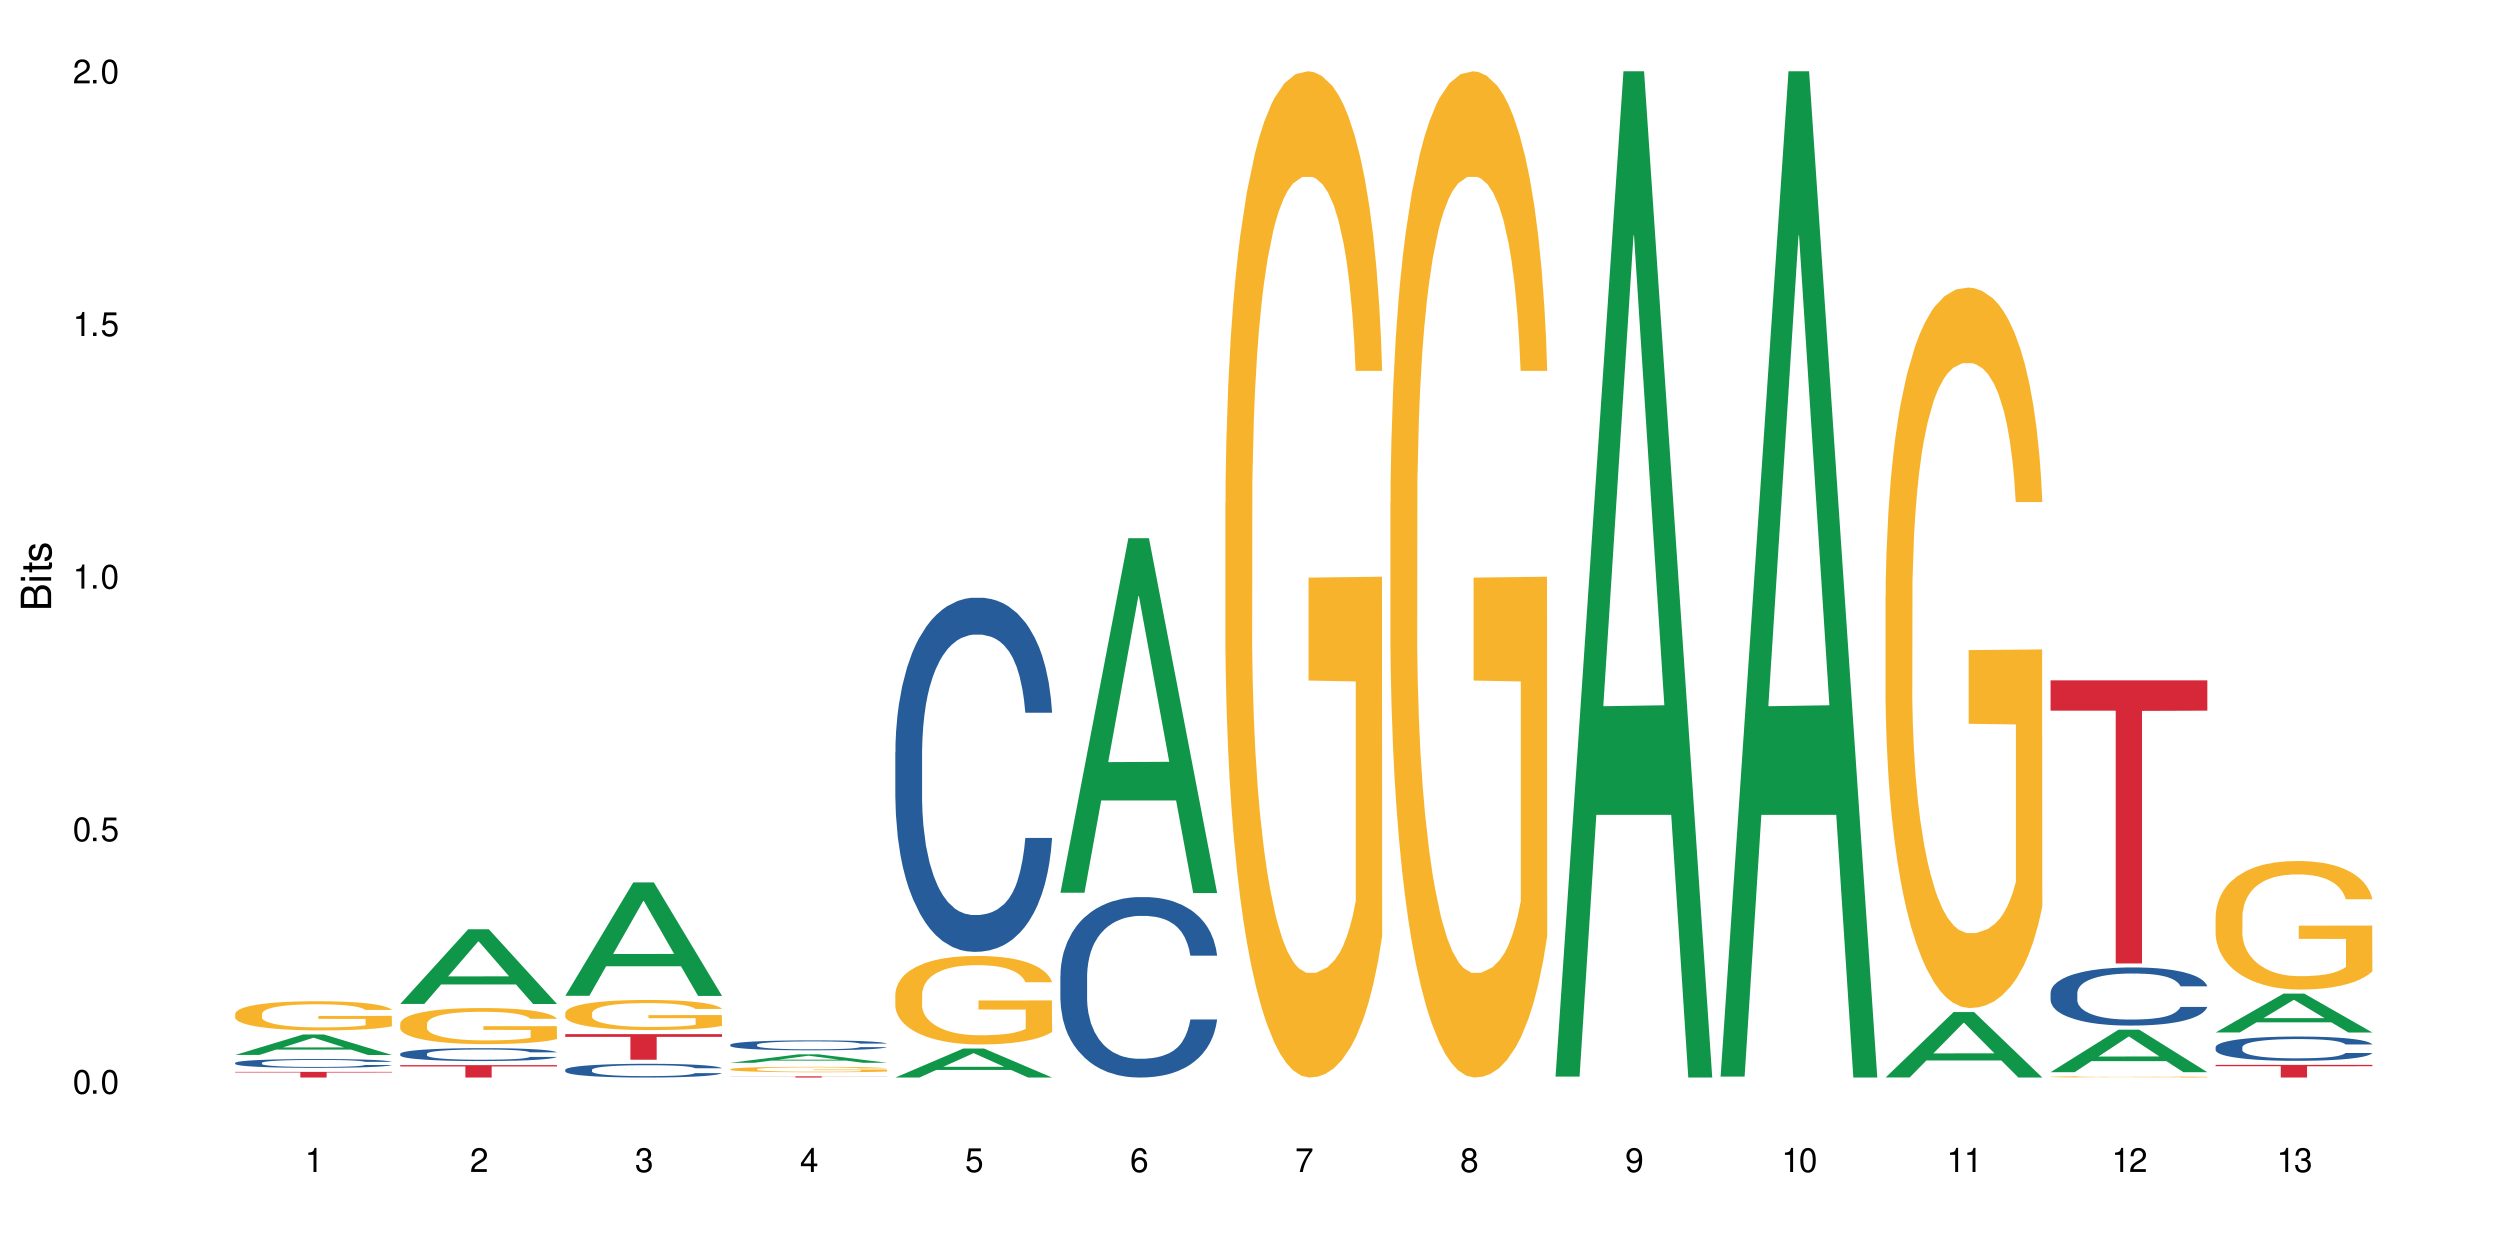 <?xml version="1.0" encoding="UTF-8"?>
<svg xmlns="http://www.w3.org/2000/svg" xmlns:xlink="http://www.w3.org/1999/xlink" width="720" height="360" viewBox="0 0 720 360">
<defs>
<g>
<g id="glyph-0-0">
</g>
<g id="glyph-0-1">
<path d="M 2.641 -6.938 C 2 -6.938 1.422 -6.656 1.078 -6.172 C 0.641 -5.562 0.406 -4.641 0.406 -3.359 C 0.406 -1.016 1.188 0.219 2.641 0.219 C 4.078 0.219 4.859 -1.016 4.859 -3.297 C 4.859 -4.641 4.656 -5.547 4.203 -6.172 C 3.844 -6.656 3.281 -6.938 2.641 -6.938 Z M 2.641 -6.188 C 3.547 -6.188 4 -5.25 4 -3.375 C 4 -1.406 3.562 -0.484 2.625 -0.484 C 1.734 -0.484 1.281 -1.438 1.281 -3.344 C 1.281 -5.25 1.734 -6.188 2.641 -6.188 Z M 2.641 -6.188 "/>
</g>
<g id="glyph-0-2">
<path d="M 1.828 -1 L 0.828 -1 L 0.828 0 L 1.828 0 Z M 1.828 -1 "/>
</g>
<g id="glyph-0-3">
<path d="M 4.562 -6.797 L 1.062 -6.797 L 0.547 -3.094 L 1.328 -3.094 C 1.719 -3.562 2.047 -3.734 2.578 -3.734 C 3.484 -3.734 4.062 -3.109 4.062 -2.094 C 4.062 -1.125 3.484 -0.531 2.578 -0.531 C 1.828 -0.531 1.375 -0.906 1.188 -1.672 L 0.328 -1.672 C 0.453 -1.109 0.547 -0.844 0.75 -0.594 C 1.125 -0.078 1.828 0.219 2.594 0.219 C 3.969 0.219 4.922 -0.781 4.922 -2.219 C 4.922 -3.562 4.031 -4.484 2.719 -4.484 C 2.25 -4.484 1.859 -4.359 1.469 -4.062 L 1.734 -5.969 L 4.562 -5.969 Z M 4.562 -6.797 "/>
</g>
<g id="glyph-0-4">
<path d="M 2.484 -4.938 L 2.484 0 L 3.328 0 L 3.328 -6.938 L 2.766 -6.938 C 2.469 -5.875 2.281 -5.734 0.984 -5.562 L 0.984 -4.938 Z M 2.484 -4.938 "/>
</g>
<g id="glyph-0-5">
<path d="M 4.859 -0.828 L 1.281 -0.828 C 1.359 -1.406 1.672 -1.781 2.5 -2.281 L 3.469 -2.828 C 4.406 -3.344 4.906 -4.062 4.906 -4.906 C 4.906 -5.484 4.672 -6.031 4.266 -6.406 C 3.859 -6.766 3.375 -6.938 2.719 -6.938 C 1.859 -6.938 1.219 -6.625 0.844 -6.031 C 0.609 -5.672 0.5 -5.234 0.484 -4.531 L 1.328 -4.531 C 1.359 -5.016 1.406 -5.281 1.531 -5.516 C 1.75 -5.938 2.188 -6.203 2.703 -6.203 C 3.469 -6.203 4.031 -5.641 4.031 -4.891 C 4.031 -4.344 3.719 -3.859 3.125 -3.516 L 2.234 -3 C 0.812 -2.172 0.406 -1.531 0.328 -0.016 L 4.859 -0.016 Z M 4.859 -0.828 "/>
</g>
<g id="glyph-0-6">
<path d="M 2.125 -3.188 L 2.578 -3.188 C 3.5 -3.188 3.984 -2.766 3.984 -1.922 C 3.984 -1.062 3.469 -0.531 2.594 -0.531 C 1.656 -0.531 1.203 -1 1.156 -2.016 L 0.312 -2.016 C 0.344 -1.453 0.438 -1.094 0.609 -0.781 C 0.953 -0.109 1.625 0.219 2.547 0.219 C 3.953 0.219 4.859 -0.625 4.859 -1.938 C 4.859 -2.828 4.516 -3.297 3.703 -3.594 C 4.344 -3.844 4.656 -4.328 4.656 -5.031 C 4.656 -6.219 3.875 -6.938 2.578 -6.938 C 1.203 -6.938 0.484 -6.172 0.453 -4.703 L 1.297 -4.703 C 1.312 -5.125 1.344 -5.359 1.453 -5.578 C 1.641 -5.969 2.062 -6.203 2.594 -6.203 C 3.344 -6.203 3.797 -5.75 3.797 -5 C 3.797 -4.516 3.609 -4.219 3.25 -4.047 C 3.016 -3.953 2.703 -3.922 2.125 -3.906 Z M 2.125 -3.188 "/>
</g>
<g id="glyph-0-7">
<path d="M 3.141 -1.672 L 3.141 0 L 3.984 0 L 3.984 -1.672 L 4.984 -1.672 L 4.984 -2.438 L 3.984 -2.438 L 3.984 -6.938 L 3.359 -6.938 L 0.266 -2.578 L 0.266 -1.672 Z M 3.141 -2.438 L 1 -2.438 L 3.141 -5.5 Z M 3.141 -2.438 "/>
</g>
<g id="glyph-0-8">
<path d="M 4.781 -5.125 C 4.609 -6.266 3.891 -6.938 2.844 -6.938 C 2.094 -6.938 1.422 -6.578 1.031 -5.953 C 0.594 -5.266 0.406 -4.422 0.406 -3.172 C 0.406 -2 0.578 -1.25 0.984 -0.641 C 1.359 -0.078 1.953 0.219 2.703 0.219 C 3.984 0.219 4.922 -0.75 4.922 -2.094 C 4.922 -3.375 4.062 -4.281 2.844 -4.281 C 2.172 -4.281 1.641 -4.031 1.281 -3.516 C 1.281 -5.234 1.828 -6.188 2.797 -6.188 C 3.391 -6.188 3.797 -5.797 3.938 -5.125 Z M 2.734 -3.531 C 3.547 -3.531 4.062 -2.953 4.062 -2.031 C 4.062 -1.156 3.484 -0.531 2.703 -0.531 C 1.922 -0.531 1.328 -1.188 1.328 -2.078 C 1.328 -2.938 1.906 -3.531 2.734 -3.531 Z M 2.734 -3.531 "/>
</g>
<g id="glyph-0-9">
<path d="M 4.984 -6.797 L 0.438 -6.797 L 0.438 -5.969 L 4.109 -5.969 C 2.5 -3.656 1.828 -2.234 1.328 0 L 2.219 0 C 2.594 -2.172 3.453 -4.047 4.984 -6.094 Z M 4.984 -6.797 "/>
</g>
<g id="glyph-0-10">
<path d="M 3.75 -3.656 C 4.469 -4.094 4.688 -4.438 4.688 -5.078 C 4.688 -6.172 3.844 -6.938 2.641 -6.938 C 1.438 -6.938 0.594 -6.172 0.594 -5.094 C 0.594 -4.438 0.812 -4.094 1.516 -3.656 C 0.734 -3.266 0.359 -2.703 0.359 -1.922 C 0.359 -0.656 1.281 0.219 2.641 0.219 C 3.984 0.219 4.922 -0.656 4.922 -1.922 C 4.922 -2.703 4.531 -3.266 3.75 -3.656 Z M 2.641 -6.188 C 3.359 -6.188 3.812 -5.75 3.812 -5.062 C 3.812 -4.406 3.344 -3.984 2.641 -3.984 C 1.922 -3.984 1.453 -4.406 1.453 -5.078 C 1.453 -5.75 1.922 -6.188 2.641 -6.188 Z M 2.641 -3.266 C 3.484 -3.266 4.062 -2.719 4.062 -1.906 C 4.062 -1.078 3.484 -0.531 2.625 -0.531 C 1.797 -0.531 1.219 -1.094 1.219 -1.906 C 1.219 -2.719 1.781 -3.266 2.641 -3.266 Z M 2.641 -3.266 "/>
</g>
<g id="glyph-0-11">
<path d="M 0.516 -1.578 C 0.672 -0.453 1.406 0.219 2.438 0.219 C 3.188 0.219 3.859 -0.141 4.266 -0.766 C 4.688 -1.453 4.891 -2.297 4.891 -3.547 C 4.891 -4.719 4.703 -5.453 4.312 -6.078 C 3.938 -6.641 3.344 -6.938 2.594 -6.938 C 1.297 -6.938 0.359 -5.969 0.359 -4.625 C 0.359 -3.344 1.234 -2.453 2.453 -2.453 C 3.094 -2.453 3.578 -2.672 4.016 -3.203 C 4 -1.484 3.469 -0.531 2.5 -0.531 C 1.906 -0.531 1.484 -0.906 1.359 -1.578 Z M 2.578 -6.203 C 3.375 -6.203 3.969 -5.531 3.969 -4.641 C 3.969 -3.797 3.391 -3.188 2.547 -3.188 C 1.734 -3.188 1.234 -3.766 1.234 -4.688 C 1.234 -5.562 1.797 -6.203 2.578 -6.203 Z M 2.578 -6.203 "/>
</g>
<g id="glyph-1-0">
</g>
<g id="glyph-1-1">
<path d="M 0 -0.953 L 0 -4.891 C 0 -5.719 -0.234 -6.344 -0.734 -6.797 C -1.188 -7.234 -1.812 -7.469 -2.5 -7.469 C -3.547 -7.469 -4.188 -7 -4.625 -5.875 C -4.984 -6.688 -5.625 -7.094 -6.531 -7.094 C -7.172 -7.094 -7.734 -6.859 -8.141 -6.391 C -8.562 -5.922 -8.75 -5.344 -8.75 -4.5 L -8.75 -0.953 Z M -4.984 -2.062 L -7.766 -2.062 L -7.766 -4.219 C -7.766 -4.844 -7.688 -5.203 -7.453 -5.5 C -7.219 -5.812 -6.859 -5.969 -6.375 -5.969 C -5.891 -5.969 -5.531 -5.812 -5.297 -5.5 C -5.062 -5.203 -4.984 -4.844 -4.984 -4.219 Z M -0.984 -2.062 L -4 -2.062 L -4 -4.781 C -4 -5.766 -3.438 -6.359 -2.484 -6.359 C -1.547 -6.359 -0.984 -5.766 -0.984 -4.781 Z M -0.984 -2.062 "/>
</g>
<g id="glyph-1-2">
<path d="M -6.281 -1.797 L -6.281 -0.797 L 0 -0.797 L 0 -1.797 Z M -8.75 -1.797 L -8.75 -0.797 L -7.484 -0.797 L -7.484 -1.797 Z M -8.75 -1.797 "/>
</g>
<g id="glyph-1-3">
<path d="M -6.281 -3.047 L -6.281 -2.016 L -8.016 -2.016 L -8.016 -1.016 L -6.281 -1.016 L -6.281 -0.172 L -5.469 -0.172 L -5.469 -1.016 L -0.719 -1.016 C -0.078 -1.016 0.281 -1.453 0.281 -2.234 C 0.281 -2.5 0.25 -2.719 0.188 -3.047 L -0.641 -3.047 C -0.609 -2.906 -0.594 -2.766 -0.594 -2.562 C -0.594 -2.141 -0.719 -2.016 -1.156 -2.016 L -5.469 -2.016 L -5.469 -3.047 Z M -6.281 -3.047 "/>
</g>
<g id="glyph-1-4">
<path d="M -4.531 -5.25 C -5.766 -5.25 -6.469 -4.422 -6.469 -2.969 C -6.469 -1.516 -5.719 -0.562 -4.547 -0.562 C -3.562 -0.562 -3.094 -1.062 -2.734 -2.562 L -2.516 -3.484 C -2.344 -4.188 -2.094 -4.469 -1.641 -4.469 C -1.047 -4.469 -0.641 -3.875 -0.641 -3 C -0.641 -2.453 -0.797 -2 -1.062 -1.75 C -1.25 -1.594 -1.422 -1.531 -1.875 -1.469 L -1.875 -0.406 C -0.422 -0.453 0.281 -1.266 0.281 -2.922 C 0.281 -4.5 -0.5 -5.516 -1.719 -5.516 C -2.656 -5.516 -3.172 -4.984 -3.469 -3.734 L -3.703 -2.766 C -3.891 -1.953 -4.156 -1.609 -4.594 -1.609 C -5.188 -1.609 -5.547 -2.125 -5.547 -2.938 C -5.547 -3.75 -5.203 -4.172 -4.531 -4.203 Z M -4.531 -5.25 "/>
</g>
</g>
</defs>
<rect x="-72" y="-36" width="864" height="432" fill="rgb(100%, 100%, 100%)" fill-opacity="1"/>
<path fill-rule="nonzero" fill="rgb(6.275%, 58.824%, 28.235%)" fill-opacity="1" d="M 67.73 303.828 L 67.777 303.82 L 87.316 297.922 L 93.25 297.922 L 112.883 303.832 L 105.984 303.832 L 101.066 302.289 L 79.5 302.289 L 74.676 303.828 L 67.73 303.828 L 81.574 301.652 L 99.086 301.645 L 90.355 298.887 L 90.258 298.883 L 90.164 298.898 L 81.527 301.645 L 81.574 301.652 Z M 67.73 303.828 "/>
<path fill-rule="nonzero" fill="rgb(14.51%, 36.078%, 60%)" fill-opacity="1" d="M 67.73 306.105 L 67.785 306.102 L 67.785 306.047 L 67.953 305.957 L 68.336 305.848 L 68.723 305.77 L 69.715 305.633 L 71.09 305.5 L 72.523 305.398 L 73.566 305.336 L 74.504 305.289 L 76.652 305.203 L 78.027 305.16 L 79.516 305.121 L 81.332 305.082 L 82.652 305.059 L 85.629 305.02 L 87.828 305.004 L 89.535 304.996 L 93.227 304.996 L 95.43 305.008 L 97.027 305.02 L 98.789 305.035 L 100.273 305.059 L 102.863 305.109 L 105.176 305.172 L 106.223 305.211 L 107.875 305.281 L 109.141 305.352 L 110.02 305.414 L 111.012 305.5 L 111.895 305.605 L 112.555 305.723 L 112.883 305.824 L 105.176 305.824 L 104.789 305.73 L 104.348 305.656 L 103.523 305.562 L 102.699 305.496 L 101.543 305.426 L 100.496 305.383 L 99.062 305.34 L 97.797 305.312 L 96.477 305.289 L 95.207 305.277 L 92.785 305.262 L 89.977 305.262 L 88.93 305.266 L 86.785 305.285 L 85.629 305.301 L 83.977 305.336 L 82.82 305.363 L 81.441 305.41 L 80.508 305.449 L 79.352 305.512 L 78.523 305.566 L 77.586 305.641 L 77.035 305.699 L 76.543 305.766 L 76.102 305.84 L 75.77 305.922 L 75.551 306.008 L 75.441 306.094 L 75.441 306.453 L 75.551 306.539 L 75.824 306.637 L 76.543 306.777 L 77.586 306.898 L 78.801 306.996 L 79.957 307.066 L 80.617 307.102 L 81.496 307.137 L 82.875 307.184 L 84.855 307.23 L 86.012 307.25 L 87.773 307.27 L 89.594 307.277 L 92.016 307.277 L 94.164 307.27 L 95.594 307.258 L 97.082 307.238 L 99.117 307.199 L 100.383 307.16 L 101.484 307.117 L 102.312 307.074 L 102.863 307.035 L 103.688 306.965 L 104.348 306.883 L 104.844 306.801 L 105.176 306.723 L 112.883 306.723 L 112.555 306.816 L 112.059 306.906 L 111.562 306.977 L 110.793 307.055 L 109.91 307.129 L 108.645 307.211 L 107.598 307.262 L 106.223 307.32 L 104.957 307.367 L 103.578 307.406 L 101.543 307.453 L 100.219 307.477 L 98.789 307.496 L 97.082 307.516 L 94.934 307.531 L 92.621 307.539 L 90.473 307.543 L 88.16 307.539 L 86.453 307.527 L 84.195 307.508 L 81.387 307.465 L 79.352 307.422 L 77.754 307.379 L 76.375 307.332 L 74.836 307.27 L 72.852 307.164 L 71.641 307.086 L 70.816 307.02 L 69.879 306.93 L 69.219 306.848 L 68.445 306.719 L 67.895 306.555 L 67.73 306.426 Z M 67.73 306.105 "/>
<path fill-rule="nonzero" fill="rgb(96.863%, 70.196%, 16.863%)" fill-opacity="1" d="M 67.73 291.957 L 67.785 291.949 L 67.785 291.793 L 68.008 291.449 L 68.559 290.973 L 69.273 290.582 L 70.043 290.273 L 70.539 290.113 L 71.367 289.883 L 72.082 289.715 L 73.898 289.371 L 76.211 289.047 L 77.477 288.91 L 78.91 288.781 L 80.945 288.633 L 81.883 288.578 L 84.746 288.457 L 87.996 288.379 L 91.574 288.359 L 93.227 288.367 L 95.484 288.395 L 98.566 288.48 L 100.328 288.559 L 101.707 288.633 L 103.137 288.734 L 104.898 288.887 L 106.551 289.07 L 107.875 289.254 L 109.195 289.484 L 110.297 289.73 L 111.234 290 L 112.059 290.32 L 112.555 290.59 L 112.883 290.859 L 105.23 290.859 L 104.789 290.59 L 104.293 290.383 L 103.469 290.129 L 102.641 289.945 L 101.816 289.801 L 100.273 289.602 L 98.953 289.477 L 97.301 289.371 L 95.703 289.301 L 93.887 289.254 L 92.785 289.238 L 89.867 289.238 L 87.223 289.293 L 85.684 289.355 L 84.582 289.418 L 83.039 289.531 L 82.102 289.625 L 81.551 289.684 L 79.902 289.922 L 78.801 290.137 L 78.195 290.281 L 77.422 290.512 L 76.871 290.719 L 76.266 291.027 L 75.938 291.258 L 75.496 291.777 L 75.441 293.16 L 75.605 293.449 L 75.938 293.766 L 76.375 294.043 L 77.035 294.332 L 77.699 294.555 L 78.855 294.855 L 79.844 295.055 L 80.617 295.184 L 82.102 295.391 L 82.707 295.461 L 84.141 295.598 L 85.629 295.707 L 87.445 295.797 L 88.82 295.844 L 91.023 295.883 L 93.832 295.883 L 97.137 295.836 L 99.227 295.773 L 100.66 295.715 L 101.598 295.66 L 102.754 295.574 L 103.578 295.5 L 104.348 295.414 L 105.285 295.285 L 105.285 293.449 L 91.684 293.441 L 91.684 292.586 L 112.828 292.578 L 112.883 295.574 L 111.727 295.781 L 110.297 295.98 L 108.918 296.137 L 107.488 296.266 L 105.449 296.41 L 103.797 296.504 L 101.266 296.609 L 98.953 296.68 L 96.531 296.727 L 94.383 296.75 L 91.852 296.758 L 89.594 296.742 L 87.168 296.695 L 85.242 296.633 L 83.48 296.559 L 81.719 296.457 L 79.516 296.297 L 78.082 296.168 L 76.598 296.004 L 75.109 295.812 L 73.789 295.605 L 72.906 295.445 L 72.027 295.262 L 71.09 295.031 L 70.207 294.77 L 69.547 294.531 L 68.941 294.266 L 68.5 294.012 L 68.062 293.664 L 67.84 293.391 L 67.73 293.152 Z M 67.73 291.957 "/>
<path fill-rule="nonzero" fill="rgb(83.922%, 15.686%, 22.353%)" fill-opacity="1" d="M 67.73 308.707 L 112.883 308.707 L 112.883 308.879 L 94.066 308.883 L 94.066 310.332 L 86.496 310.332 L 86.496 308.883 L 86.387 308.879 L 67.73 308.879 Z M 67.73 308.707 "/>
<path fill-rule="nonzero" fill="rgb(6.275%, 58.824%, 28.235%)" fill-opacity="1" d="M 115.262 289.125 L 115.309 289.105 L 134.848 267.625 L 140.781 267.625 L 160.414 289.148 L 153.516 289.148 L 148.598 283.527 L 127.031 283.527 L 122.207 289.125 L 115.262 289.125 L 129.105 281.207 L 146.617 281.184 L 137.887 271.141 L 137.789 271.121 L 137.691 271.184 L 129.059 281.184 L 129.105 281.207 Z M 115.262 289.125 "/>
<path fill-rule="nonzero" fill="rgb(14.51%, 36.078%, 60%)" fill-opacity="1" d="M 115.262 303.488 L 115.316 303.484 L 115.316 303.402 L 115.48 303.273 L 115.867 303.113 L 116.254 303 L 117.242 302.801 L 118.621 302.605 L 120.051 302.457 L 121.098 302.367 L 122.035 302.301 L 124.184 302.176 L 125.559 302.109 L 127.047 302.055 L 128.863 301.996 L 130.184 301.961 L 133.156 301.906 L 135.359 301.883 L 137.066 301.875 L 140.758 301.875 L 142.961 301.887 L 144.555 301.906 L 146.316 301.93 L 147.805 301.961 L 150.395 302.035 L 152.707 302.133 L 153.75 302.188 L 155.402 302.289 L 156.672 302.395 L 157.551 302.48 L 158.543 302.605 L 159.422 302.758 L 160.086 302.934 L 160.414 303.078 L 152.707 303.078 L 152.32 302.941 L 151.879 302.836 L 151.055 302.699 L 150.227 302.602 L 149.07 302.5 L 148.023 302.438 L 146.594 302.371 L 145.328 302.332 L 144.004 302.301 L 142.738 302.281 L 140.316 302.262 L 137.508 302.262 L 136.461 302.266 L 134.312 302.293 L 133.156 302.316 L 131.504 302.367 L 130.348 302.41 L 128.973 302.477 L 128.035 302.535 L 126.879 302.625 L 126.055 302.703 L 125.117 302.812 L 124.566 302.898 L 124.07 302.992 L 123.633 303.105 L 123.301 303.223 L 123.082 303.348 L 122.969 303.473 L 122.969 303.996 L 123.082 304.121 L 123.355 304.262 L 124.07 304.469 L 125.117 304.648 L 126.328 304.789 L 127.484 304.891 L 128.145 304.941 L 129.027 304.996 L 130.402 305.062 L 132.387 305.129 L 133.543 305.156 L 135.305 305.184 L 137.121 305.199 L 139.547 305.199 L 141.691 305.184 L 143.125 305.168 L 144.609 305.141 L 146.648 305.082 L 147.914 305.027 L 149.016 304.965 L 149.844 304.898 L 150.395 304.844 L 151.219 304.738 L 151.879 304.625 L 152.375 304.508 L 152.707 304.391 L 160.414 304.391 L 160.086 304.527 L 159.59 304.66 L 159.094 304.758 L 158.324 304.875 L 157.441 304.98 L 156.176 305.098 L 155.129 305.176 L 153.75 305.262 L 152.484 305.328 L 151.109 305.383 L 149.07 305.453 L 147.75 305.484 L 146.316 305.516 L 144.609 305.543 L 142.465 305.566 L 140.152 305.582 L 138.004 305.586 L 135.691 305.578 L 133.984 305.562 L 131.727 305.535 L 128.918 305.473 L 126.879 305.406 L 125.281 305.344 L 123.906 305.277 L 122.363 305.184 L 120.383 305.035 L 119.172 304.918 L 118.344 304.824 L 117.41 304.691 L 116.746 304.574 L 115.977 304.383 L 115.426 304.145 L 115.262 303.957 Z M 115.262 303.488 "/>
<path fill-rule="nonzero" fill="rgb(96.863%, 70.196%, 16.863%)" fill-opacity="1" d="M 115.262 294.766 L 115.316 294.754 L 115.316 294.566 L 115.535 294.137 L 116.086 293.551 L 116.805 293.066 L 117.574 292.684 L 118.07 292.484 L 118.895 292.199 L 119.609 291.992 L 121.43 291.562 L 123.742 291.164 L 125.008 290.996 L 126.438 290.832 L 128.477 290.652 L 129.414 290.586 L 132.277 290.434 L 135.523 290.34 L 139.105 290.312 L 140.758 290.32 L 143.016 290.359 L 146.098 290.461 L 147.859 290.559 L 149.238 290.652 L 150.668 290.777 L 152.43 290.965 L 154.082 291.195 L 155.402 291.422 L 156.727 291.707 L 157.828 292.012 L 158.762 292.344 L 159.59 292.742 L 160.086 293.074 L 160.414 293.406 L 152.762 293.406 L 152.32 293.074 L 151.824 292.816 L 151 292.504 L 150.172 292.277 L 149.348 292.098 L 147.805 291.848 L 146.484 291.695 L 144.832 291.562 L 143.234 291.48 L 141.418 291.422 L 140.316 291.402 L 137.398 291.402 L 134.754 291.469 L 133.211 291.547 L 132.109 291.621 L 130.57 291.762 L 129.633 291.879 L 129.082 291.953 L 127.43 292.246 L 126.328 292.516 L 125.723 292.695 L 124.953 292.98 L 124.402 293.234 L 123.797 293.617 L 123.465 293.902 L 123.023 294.547 L 122.969 296.254 L 123.137 296.617 L 123.465 297.008 L 123.906 297.348 L 124.566 297.707 L 125.227 297.984 L 126.383 298.355 L 127.375 298.602 L 128.145 298.762 L 129.633 299.02 L 130.238 299.105 L 131.672 299.277 L 133.156 299.41 L 134.973 299.523 L 136.352 299.578 L 138.555 299.629 L 141.363 299.629 L 144.668 299.57 L 146.758 299.496 L 148.191 299.418 L 149.125 299.352 L 150.281 299.246 L 151.109 299.152 L 151.879 299.047 L 152.816 298.887 L 152.816 296.617 L 139.215 296.605 L 139.215 295.543 L 160.359 295.535 L 160.414 299.246 L 159.258 299.504 L 157.828 299.75 L 156.449 299.941 L 155.02 300.102 L 152.98 300.281 L 151.328 300.398 L 148.797 300.531 L 146.484 300.613 L 144.059 300.672 L 141.914 300.699 L 139.379 300.711 L 137.121 300.691 L 134.699 300.633 L 132.773 300.559 L 131.012 300.465 L 129.246 300.34 L 127.047 300.141 L 125.613 299.98 L 124.125 299.777 L 122.641 299.543 L 121.316 299.285 L 120.438 299.086 L 119.555 298.859 L 118.621 298.574 L 117.738 298.25 L 117.078 297.957 L 116.473 297.625 L 116.031 297.309 L 115.59 296.883 L 115.371 296.539 L 115.262 296.246 Z M 115.262 294.766 "/>
<path fill-rule="nonzero" fill="rgb(83.922%, 15.686%, 22.353%)" fill-opacity="1" d="M 115.262 306.75 L 160.414 306.75 L 160.414 307.133 L 141.598 307.137 L 141.598 310.332 L 134.023 310.332 L 134.023 307.141 L 133.914 307.133 L 115.262 307.133 Z M 115.262 306.75 "/>
<path fill-rule="nonzero" fill="rgb(6.275%, 58.824%, 28.235%)" fill-opacity="1" d="M 162.793 286.797 L 162.84 286.766 L 182.379 254.137 L 188.312 254.137 L 207.945 286.824 L 201.047 286.824 L 196.125 278.293 L 174.562 278.293 L 169.738 286.797 L 162.793 286.797 L 176.637 274.762 L 194.148 274.734 L 185.418 259.48 L 185.32 259.449 L 185.223 259.539 L 176.59 274.734 L 176.637 274.762 Z M 162.793 286.797 "/>
<path fill-rule="nonzero" fill="rgb(14.51%, 36.078%, 60%)" fill-opacity="1" d="M 162.793 308.098 L 162.848 308.094 L 162.848 308.008 L 163.012 307.867 L 163.398 307.695 L 163.781 307.574 L 164.773 307.363 L 166.148 307.156 L 167.582 306.996 L 168.629 306.902 L 169.562 306.832 L 171.711 306.695 L 173.09 306.629 L 174.574 306.566 L 176.391 306.504 L 177.715 306.469 L 180.688 306.41 L 182.891 306.387 L 184.598 306.375 L 188.285 306.375 L 190.488 306.391 L 192.086 306.406 L 193.848 306.438 L 195.336 306.469 L 197.922 306.547 L 200.234 306.648 L 201.281 306.707 L 202.934 306.82 L 204.199 306.93 L 205.082 307.023 L 206.074 307.156 L 206.953 307.32 L 207.613 307.504 L 207.945 307.66 L 200.234 307.66 L 199.852 307.516 L 199.41 307.402 L 198.582 307.254 L 197.758 307.148 L 196.602 307.043 L 195.555 306.977 L 194.125 306.906 L 192.855 306.863 L 191.535 306.832 L 190.27 306.809 L 187.848 306.789 L 185.039 306.789 L 183.992 306.793 L 181.844 306.824 L 180.688 306.848 L 179.035 306.898 L 177.879 306.945 L 176.504 307.02 L 175.566 307.082 L 174.41 307.176 L 173.586 307.258 L 172.648 307.375 L 172.098 307.469 L 171.602 307.57 L 171.16 307.688 L 170.832 307.816 L 170.609 307.949 L 170.5 308.078 L 170.5 308.641 L 170.609 308.77 L 170.887 308.922 L 171.602 309.141 L 172.648 309.336 L 173.859 309.484 L 175.016 309.594 L 175.676 309.645 L 176.559 309.703 L 177.934 309.773 L 179.918 309.848 L 181.074 309.875 L 182.836 309.906 L 184.652 309.922 L 187.074 309.922 L 189.223 309.906 L 190.656 309.887 L 192.141 309.859 L 194.18 309.797 L 195.445 309.738 L 196.547 309.672 L 197.371 309.602 L 197.922 309.543 L 198.75 309.434 L 199.41 309.309 L 199.906 309.184 L 200.234 309.059 L 207.945 309.059 L 207.613 309.203 L 207.117 309.344 L 206.625 309.449 L 205.852 309.578 L 204.973 309.688 L 203.703 309.816 L 202.66 309.898 L 201.281 309.988 L 200.016 310.059 L 198.641 310.117 L 196.602 310.191 L 195.281 310.227 L 193.848 310.262 L 192.141 310.289 L 189.992 310.312 L 187.68 310.328 L 185.535 310.332 L 183.219 310.324 L 181.512 310.312 L 179.254 310.277 L 176.449 310.215 L 174.41 310.145 L 172.812 310.074 L 171.438 310.004 L 169.895 309.906 L 167.914 309.746 L 166.699 309.625 L 165.875 309.523 L 164.938 309.383 L 164.277 309.254 L 163.508 309.051 L 162.957 308.797 L 162.793 308.598 Z M 162.793 308.098 "/>
<path fill-rule="nonzero" fill="rgb(96.863%, 70.196%, 16.863%)" fill-opacity="1" d="M 162.793 291.703 L 162.848 291.695 L 162.848 291.539 L 163.066 291.18 L 163.617 290.691 L 164.332 290.285 L 165.105 289.969 L 165.602 289.805 L 166.426 289.566 L 167.141 289.391 L 168.957 289.035 L 171.27 288.703 L 172.539 288.559 L 173.969 288.426 L 176.008 288.273 L 176.941 288.219 L 179.805 288.094 L 183.055 288.012 L 186.633 287.988 L 188.285 287.996 L 190.543 288.027 L 193.629 288.117 L 195.391 288.195 L 196.766 288.273 L 198.199 288.379 L 199.961 288.535 L 201.613 288.727 L 202.934 288.918 L 204.254 289.152 L 205.355 289.406 L 206.293 289.684 L 207.117 290.016 L 207.613 290.293 L 207.945 290.57 L 200.289 290.57 L 199.852 290.293 L 199.355 290.082 L 198.527 289.82 L 197.703 289.629 L 196.875 289.477 L 195.336 289.273 L 194.012 289.145 L 192.363 289.035 L 190.766 288.965 L 188.949 288.918 L 187.848 288.898 L 184.926 288.898 L 182.285 288.957 L 180.742 289.02 L 179.641 289.082 L 178.098 289.203 L 177.164 289.297 L 176.613 289.359 L 174.961 289.605 L 173.859 289.828 L 173.254 289.977 L 172.484 290.215 L 171.934 290.43 L 171.328 290.746 L 170.996 290.984 L 170.555 291.523 L 170.5 292.945 L 170.664 293.246 L 170.996 293.574 L 171.438 293.859 L 172.098 294.16 L 172.758 294.387 L 173.914 294.695 L 174.906 294.902 L 175.676 295.039 L 177.164 295.25 L 177.77 295.324 L 179.199 295.465 L 180.688 295.578 L 182.504 295.672 L 183.883 295.719 L 186.082 295.758 L 188.891 295.758 L 192.195 295.711 L 194.289 295.648 L 195.719 295.586 L 196.656 295.527 L 197.812 295.441 L 198.641 295.363 L 199.41 295.273 L 200.348 295.141 L 200.348 293.246 L 186.746 293.238 L 186.746 292.352 L 207.891 292.344 L 207.945 295.441 L 206.789 295.656 L 205.355 295.859 L 203.98 296.02 L 202.547 296.156 L 200.512 296.305 L 198.859 296.398 L 196.324 296.512 L 194.012 296.582 L 191.59 296.629 L 189.441 296.652 L 186.91 296.66 L 184.652 296.645 L 182.23 296.598 L 180.301 296.535 L 178.539 296.457 L 176.777 296.352 L 174.574 296.188 L 173.145 296.051 L 171.656 295.887 L 170.172 295.688 L 168.848 295.473 L 167.969 295.309 L 167.086 295.117 L 166.148 294.879 L 165.27 294.609 L 164.609 294.363 L 164.004 294.086 L 163.562 293.824 L 163.121 293.469 L 162.902 293.184 L 162.793 292.938 Z M 162.793 291.703 "/>
<path fill-rule="nonzero" fill="rgb(83.922%, 15.686%, 22.353%)" fill-opacity="1" d="M 162.793 297.824 L 207.945 297.824 L 207.945 298.617 L 189.125 298.621 L 189.125 305.211 L 181.555 305.211 L 181.555 298.629 L 181.445 298.617 L 162.793 298.617 Z M 162.793 297.824 "/>
<path fill-rule="nonzero" fill="rgb(6.275%, 58.824%, 28.235%)" fill-opacity="1" d="M 210.32 306.078 L 210.371 306.078 L 229.906 303.656 L 235.84 303.656 L 255.477 306.082 L 248.578 306.082 L 243.656 305.449 L 222.094 305.449 L 217.27 306.078 L 210.32 306.078 L 224.168 305.188 L 241.68 305.184 L 232.945 304.055 L 232.852 304.051 L 232.754 304.059 L 224.117 305.184 L 224.168 305.188 Z M 210.32 306.078 "/>
<path fill-rule="nonzero" fill="rgb(14.51%, 36.078%, 60%)" fill-opacity="1" d="M 210.32 300.875 L 210.375 300.871 L 210.375 300.809 L 210.543 300.711 L 210.926 300.586 L 211.312 300.5 L 212.305 300.344 L 213.68 300.195 L 215.113 300.078 L 216.16 300.012 L 217.094 299.957 L 219.242 299.863 L 220.617 299.812 L 222.105 299.77 L 223.922 299.723 L 225.246 299.695 L 228.219 299.656 L 230.422 299.637 L 232.129 299.629 L 235.816 299.629 L 238.02 299.641 L 239.617 299.652 L 241.379 299.672 L 242.863 299.695 L 245.453 299.754 L 247.766 299.828 L 248.812 299.871 L 250.465 299.949 L 251.73 300.031 L 252.613 300.098 L 253.602 300.195 L 254.484 300.312 L 255.145 300.445 L 255.477 300.559 L 247.766 300.559 L 247.379 300.453 L 246.941 300.371 L 246.113 300.266 L 245.289 300.188 L 244.133 300.113 L 243.086 300.062 L 241.652 300.016 L 240.387 299.984 L 239.066 299.957 L 237.801 299.941 L 235.375 299.926 L 232.566 299.926 L 231.523 299.934 L 229.375 299.953 L 228.219 299.973 L 226.566 300.008 L 225.41 300.043 L 224.031 300.094 L 223.098 300.141 L 221.941 300.207 L 221.113 300.27 L 220.18 300.355 L 219.629 300.418 L 219.133 300.492 L 218.691 300.578 L 218.359 300.672 L 218.141 300.77 L 218.031 300.863 L 218.031 301.27 L 218.141 301.363 L 218.418 301.473 L 219.133 301.633 L 220.18 301.77 L 221.391 301.883 L 222.547 301.961 L 223.207 301.996 L 224.086 302.039 L 225.465 302.09 L 227.445 302.145 L 228.602 302.164 L 230.367 302.184 L 232.184 302.195 L 234.605 302.195 L 236.754 302.184 L 238.184 302.172 L 239.672 302.152 L 241.707 302.105 L 242.977 302.062 L 244.078 302.016 L 244.902 301.965 L 245.453 301.922 L 246.277 301.84 L 246.941 301.754 L 247.438 301.66 L 247.766 301.57 L 255.477 301.57 L 255.145 301.676 L 254.648 301.777 L 254.152 301.855 L 253.383 301.945 L 252.5 302.027 L 251.234 302.121 L 250.188 302.18 L 248.812 302.246 L 247.547 302.293 L 246.168 302.34 L 244.133 302.391 L 242.809 302.418 L 241.379 302.441 L 239.672 302.461 L 237.523 302.48 L 235.211 302.492 L 233.062 302.492 L 230.75 302.488 L 229.043 302.477 L 226.785 302.453 L 223.977 302.406 L 221.941 302.359 L 220.344 302.309 L 218.965 302.254 L 217.426 302.184 L 215.441 302.07 L 214.23 301.98 L 213.406 301.906 L 212.469 301.805 L 211.809 301.715 L 211.039 301.566 L 210.488 301.379 L 210.32 301.238 Z M 210.32 300.875 "/>
<path fill-rule="nonzero" fill="rgb(96.863%, 70.196%, 16.863%)" fill-opacity="1" d="M 210.32 307.914 L 210.375 307.914 L 210.375 307.887 L 210.598 307.82 L 211.148 307.734 L 211.863 307.66 L 212.633 307.602 L 213.129 307.574 L 213.957 307.531 L 214.672 307.496 L 216.488 307.434 L 218.801 307.375 L 220.066 307.348 L 221.5 307.324 L 223.539 307.297 L 224.473 307.285 L 227.336 307.262 L 230.586 307.25 L 234.164 307.246 L 235.816 307.246 L 238.074 307.25 L 241.156 307.27 L 242.922 307.281 L 244.297 307.297 L 245.73 307.316 L 247.492 307.344 L 249.145 307.379 L 250.465 307.414 L 251.785 307.457 L 252.887 307.5 L 253.824 307.551 L 254.648 307.609 L 255.145 307.66 L 255.477 307.711 L 247.82 307.711 L 247.379 307.66 L 246.887 307.621 L 246.059 307.574 L 245.234 307.539 L 244.406 307.516 L 242.863 307.477 L 241.543 307.453 L 239.891 307.434 L 238.293 307.422 L 236.477 307.414 L 235.375 307.41 L 232.457 307.41 L 229.816 307.418 L 228.273 307.43 L 227.172 307.441 L 225.629 307.465 L 224.695 307.48 L 224.145 307.492 L 222.492 307.535 L 221.391 307.578 L 220.785 307.605 L 220.012 307.648 L 219.461 307.684 L 218.855 307.742 L 218.527 307.785 L 218.086 307.883 L 218.031 308.141 L 218.195 308.195 L 218.527 308.254 L 218.965 308.305 L 219.629 308.359 L 220.289 308.402 L 221.445 308.457 L 222.438 308.496 L 223.207 308.52 L 224.695 308.559 L 225.301 308.57 L 226.73 308.598 L 228.219 308.617 L 230.035 308.633 L 231.41 308.641 L 233.613 308.648 L 236.422 308.648 L 239.727 308.641 L 241.82 308.629 L 243.25 308.617 L 244.188 308.605 L 245.344 308.59 L 246.168 308.578 L 246.941 308.562 L 247.875 308.539 L 247.875 308.195 L 234.273 308.195 L 234.273 308.035 L 255.422 308.031 L 255.477 308.59 L 254.32 308.629 L 252.887 308.668 L 251.512 308.695 L 250.078 308.719 L 248.043 308.746 L 246.391 308.766 L 243.855 308.785 L 241.543 308.797 L 239.121 308.805 L 236.973 308.809 L 234.441 308.812 L 232.184 308.809 L 229.758 308.801 L 227.832 308.789 L 224.309 308.758 L 222.105 308.727 L 220.672 308.703 L 219.188 308.672 L 217.699 308.637 L 216.379 308.598 L 215.496 308.566 L 214.617 308.531 L 213.68 308.488 L 212.801 308.441 L 212.137 308.398 L 211.531 308.348 L 211.094 308.301 L 210.652 308.234 L 210.43 308.184 L 210.32 308.141 Z M 210.32 307.914 "/>
<path fill-rule="nonzero" fill="rgb(83.922%, 15.686%, 22.353%)" fill-opacity="1" d="M 210.32 309.977 L 255.477 309.977 L 255.477 310.016 L 236.656 310.016 L 236.656 310.332 L 229.086 310.332 L 229.086 310.016 L 210.32 310.016 Z M 210.32 309.977 "/>
<path fill-rule="nonzero" fill="rgb(6.275%, 58.824%, 28.235%)" fill-opacity="1" d="M 257.852 310.324 L 257.898 310.316 L 277.438 301.973 L 283.371 301.973 L 303.004 310.332 L 296.105 310.332 L 291.188 308.148 L 269.621 308.148 L 264.797 310.324 L 257.852 310.324 L 271.695 307.246 L 289.207 307.238 L 280.477 303.34 L 280.379 303.332 L 280.285 303.355 L 271.648 307.238 L 271.695 307.246 Z M 257.852 310.324 "/>
<path fill-rule="nonzero" fill="rgb(14.51%, 36.078%, 60%)" fill-opacity="1" d="M 257.852 216.535 L 257.906 216.441 L 257.906 214.207 L 258.07 210.664 L 258.457 206.188 L 258.844 203.113 L 259.832 197.613 L 261.211 192.301 L 262.641 188.199 L 263.688 185.773 L 264.625 183.91 L 266.773 180.461 L 268.148 178.691 L 269.637 177.105 L 271.453 175.52 L 272.773 174.59 L 275.746 173.098 L 277.949 172.445 L 279.656 172.164 L 283.348 172.164 L 285.551 172.539 L 287.145 173.004 L 288.91 173.75 L 290.395 174.59 L 292.984 176.641 L 295.297 179.25 L 296.344 180.742 L 297.996 183.629 L 299.262 186.426 L 300.141 188.852 L 301.133 192.301 L 302.016 196.496 L 302.676 201.25 L 303.004 205.258 L 295.297 205.258 L 294.91 201.527 L 294.469 198.637 L 293.645 194.816 L 292.816 192.113 L 291.66 189.41 L 290.617 187.641 L 289.184 185.867 L 287.918 184.75 L 286.598 183.91 L 285.328 183.352 L 282.906 182.793 L 280.098 182.793 L 279.051 182.977 L 276.902 183.723 L 275.746 184.375 L 274.098 185.68 L 272.941 186.895 L 271.562 188.758 L 270.625 190.344 L 269.469 192.766 L 268.645 194.91 L 267.707 197.984 L 267.156 200.316 L 266.66 202.926 L 266.223 206.004 L 265.891 209.266 L 265.672 212.715 L 265.562 216.07 L 265.562 230.52 L 265.672 233.875 L 265.945 237.789 L 266.66 243.477 L 267.707 248.418 L 268.918 252.332 L 270.074 255.129 L 270.738 256.434 L 271.617 257.926 L 272.996 259.789 L 274.977 261.652 L 276.133 262.398 L 277.895 263.145 L 279.711 263.516 L 282.137 263.516 L 284.281 263.145 L 285.715 262.68 L 287.203 261.934 L 289.238 260.348 L 290.504 258.855 L 291.605 257.086 L 292.434 255.312 L 292.984 253.824 L 293.809 250.934 L 294.469 247.766 L 294.965 244.5 L 295.297 241.332 L 303.004 241.332 L 302.676 245.059 L 302.18 248.695 L 301.684 251.398 L 300.914 254.66 L 300.031 257.551 L 298.766 260.812 L 297.719 262.957 L 296.344 265.289 L 295.074 267.059 L 293.699 268.645 L 291.66 270.508 L 290.34 271.441 L 288.91 272.281 L 287.203 273.027 L 285.055 273.68 L 282.742 274.051 L 280.594 274.145 L 278.281 273.957 L 276.574 273.586 L 274.316 272.746 L 271.508 271.066 L 269.469 269.297 L 267.875 267.527 L 266.496 265.66 L 264.953 263.145 L 262.973 259.043 L 261.762 255.875 L 260.934 253.262 L 260 249.629 L 259.34 246.367 L 258.566 241.145 L 258.016 234.527 L 257.852 229.398 Z M 257.852 216.535 "/>
<path fill-rule="nonzero" fill="rgb(96.863%, 70.196%, 16.863%)" fill-opacity="1" d="M 257.852 286.23 L 257.906 286.207 L 257.906 285.742 L 258.125 284.691 L 258.676 283.25 L 259.395 282.062 L 260.164 281.129 L 260.66 280.641 L 261.484 279.941 L 262.203 279.43 L 264.02 278.383 L 266.332 277.402 L 267.598 276.984 L 269.031 276.59 L 271.066 276.145 L 272.004 275.984 L 274.867 275.609 L 278.117 275.379 L 281.695 275.309 L 283.348 275.332 L 285.605 275.426 L 288.688 275.68 L 290.449 275.914 L 291.828 276.145 L 293.258 276.449 L 295.02 276.914 L 296.672 277.473 L 297.996 278.031 L 299.316 278.73 L 300.418 279.477 L 301.352 280.293 L 302.18 281.27 L 302.676 282.086 L 303.004 282.898 L 295.352 282.898 L 294.91 282.086 L 294.414 281.457 L 293.59 280.688 L 292.762 280.129 L 291.938 279.688 L 290.395 279.082 L 289.074 278.707 L 287.422 278.383 L 285.824 278.172 L 284.008 278.031 L 282.906 277.984 L 279.988 277.984 L 277.344 278.148 L 275.805 278.336 L 274.703 278.523 L 273.16 278.871 L 272.223 279.152 L 271.672 279.336 L 270.02 280.059 L 268.918 280.711 L 268.312 281.152 L 267.543 281.852 L 266.992 282.48 L 266.387 283.414 L 266.055 284.109 L 265.617 285.695 L 265.562 289.887 L 265.727 290.77 L 266.055 291.727 L 266.496 292.566 L 267.156 293.449 L 267.82 294.125 L 268.977 295.035 L 269.965 295.641 L 270.738 296.035 L 272.223 296.664 L 272.828 296.871 L 274.262 297.293 L 275.746 297.617 L 277.566 297.898 L 278.941 298.039 L 281.145 298.152 L 283.953 298.152 L 287.258 298.016 L 289.348 297.828 L 290.781 297.641 L 291.719 297.477 L 292.875 297.223 L 293.699 296.988 L 294.469 296.734 L 295.406 296.336 L 295.406 290.77 L 281.805 290.75 L 281.805 288.141 L 302.949 288.117 L 303.004 297.223 L 301.848 297.852 L 300.418 298.457 L 299.039 298.922 L 297.609 299.316 L 295.57 299.762 L 293.918 300.039 L 291.387 300.367 L 289.074 300.574 L 286.652 300.715 L 284.504 300.785 L 281.969 300.809 L 279.711 300.762 L 277.289 300.621 L 275.363 300.438 L 273.602 300.203 L 271.84 299.902 L 269.637 299.41 L 268.203 299.016 L 266.719 298.527 L 265.23 297.945 L 263.91 297.316 L 263.027 296.828 L 262.148 296.266 L 261.211 295.57 L 260.328 294.777 L 259.668 294.055 L 259.062 293.238 L 258.621 292.473 L 258.184 291.422 L 257.961 290.586 L 257.852 289.863 Z M 257.852 286.23 "/>
<path fill-rule="nonzero" fill="rgb(6.275%, 58.824%, 28.235%)" fill-opacity="1" d="M 305.383 257.109 L 305.43 257.016 L 324.969 155 L 330.902 155 L 350.535 257.207 L 343.637 257.207 L 338.715 230.527 L 317.152 230.527 L 312.328 257.109 L 305.383 257.109 L 319.227 219.492 L 336.738 219.395 L 328.008 171.699 L 327.91 171.602 L 327.812 171.891 L 319.18 219.395 L 319.227 219.492 Z M 305.383 257.109 "/>
<path fill-rule="nonzero" fill="rgb(14.51%, 36.078%, 60%)" fill-opacity="1" d="M 305.383 280.98 L 305.438 280.93 L 305.438 279.793 L 305.602 277.988 L 305.988 275.707 L 306.371 274.141 L 307.363 271.336 L 308.742 268.629 L 310.172 266.539 L 311.219 265.305 L 312.156 264.355 L 314.301 262.598 L 315.68 261.695 L 317.164 260.887 L 318.984 260.078 L 320.305 259.605 L 323.277 258.844 L 325.48 258.512 L 327.188 258.371 L 330.879 258.371 L 333.078 258.559 L 334.676 258.797 L 336.438 259.176 L 337.926 259.605 L 340.512 260.648 L 342.828 261.98 L 343.871 262.738 L 345.523 264.211 L 346.789 265.637 L 347.672 266.871 L 348.664 268.629 L 349.543 270.766 L 350.203 273.188 L 350.535 275.23 L 342.828 275.23 L 342.441 273.332 L 342 271.859 L 341.176 269.91 L 340.348 268.535 L 339.191 267.156 L 338.145 266.254 L 336.715 265.352 L 335.449 264.781 L 334.125 264.355 L 332.859 264.07 L 330.438 263.785 L 327.629 263.785 L 326.582 263.879 L 324.434 264.258 L 323.277 264.594 L 321.625 265.258 L 320.469 265.875 L 319.094 266.824 L 318.156 267.633 L 317 268.867 L 316.176 269.961 L 315.238 271.527 L 314.688 272.715 L 314.191 274.043 L 313.75 275.613 L 313.422 277.273 L 313.199 279.031 L 313.09 280.742 L 313.09 288.105 L 313.199 289.812 L 313.477 291.809 L 314.191 294.707 L 315.238 297.223 L 316.449 299.219 L 317.605 300.645 L 318.266 301.309 L 319.148 302.066 L 320.523 303.02 L 322.508 303.969 L 323.664 304.348 L 325.426 304.727 L 327.242 304.918 L 329.664 304.918 L 331.812 304.727 L 333.246 304.488 L 334.73 304.109 L 336.77 303.305 L 338.035 302.543 L 339.137 301.641 L 339.961 300.738 L 340.512 299.977 L 341.34 298.504 L 342 296.891 L 342.496 295.227 L 342.828 293.613 L 350.535 293.613 L 350.203 295.512 L 349.711 297.367 L 349.215 298.742 L 348.441 300.406 L 347.562 301.879 L 346.297 303.539 L 345.25 304.633 L 343.871 305.82 L 342.605 306.723 L 341.23 307.531 L 339.191 308.48 L 337.871 308.953 L 336.438 309.383 L 334.73 309.762 L 332.586 310.094 L 330.27 310.285 L 328.125 310.332 L 325.812 310.238 L 324.105 310.047 L 321.848 309.621 L 319.039 308.766 L 317 307.863 L 315.402 306.961 L 314.027 306.012 L 312.484 304.727 L 310.504 302.637 L 309.293 301.023 L 308.465 299.691 L 307.531 297.84 L 306.867 296.18 L 306.098 293.52 L 305.547 290.145 L 305.383 287.535 Z M 305.383 280.98 "/>
<path fill-rule="nonzero" fill="rgb(96.863%, 70.196%, 16.863%)" fill-opacity="1" d="M 352.91 144.652 L 352.969 144.387 L 352.969 139.094 L 353.188 127.184 L 353.738 110.777 L 354.453 97.277 L 355.227 86.691 L 355.719 81.133 L 356.547 73.195 L 357.262 67.371 L 359.078 55.461 L 361.391 44.348 L 362.66 39.582 L 364.09 35.082 L 366.129 30.055 L 367.062 28.203 L 369.926 23.965 L 373.176 21.32 L 376.754 20.527 L 378.406 20.789 L 380.664 21.848 L 383.75 24.762 L 385.512 27.406 L 386.887 30.055 L 388.32 33.496 L 390.082 38.789 L 391.734 45.141 L 393.055 51.492 L 394.375 59.43 L 395.477 67.902 L 396.414 77.164 L 397.238 88.281 L 397.734 97.543 L 398.066 106.805 L 390.41 106.805 L 389.973 97.543 L 389.477 90.398 L 388.648 81.664 L 387.824 75.312 L 386.996 70.281 L 385.457 63.402 L 384.133 59.168 L 382.48 55.461 L 380.887 53.078 L 379.066 51.492 L 377.965 50.961 L 375.047 50.961 L 372.406 52.816 L 370.863 54.934 L 369.762 57.051 L 368.219 61.02 L 367.285 64.195 L 366.734 66.312 L 365.082 74.516 L 363.98 81.93 L 363.375 86.957 L 362.602 94.898 L 362.055 102.043 L 361.445 112.629 L 361.117 120.57 L 360.676 138.566 L 360.621 186.207 L 360.785 196.262 L 361.117 207.113 L 361.559 216.641 L 362.219 226.699 L 362.879 234.375 L 364.035 244.695 L 365.027 251.578 L 365.797 256.078 L 367.285 263.223 L 367.891 265.605 L 369.32 270.367 L 370.809 274.074 L 372.625 277.25 L 374.004 278.836 L 376.203 280.16 L 379.012 280.16 L 382.316 278.574 L 384.41 276.457 L 385.84 274.34 L 386.777 272.484 L 387.934 269.574 L 388.758 266.926 L 389.531 264.016 L 390.465 259.516 L 390.465 196.262 L 376.867 195.996 L 376.867 166.355 L 398.012 166.09 L 398.066 269.574 L 396.91 276.719 L 395.477 283.602 L 394.102 288.895 L 392.668 293.395 L 390.633 298.422 L 388.98 301.598 L 386.445 305.305 L 384.133 307.688 L 381.711 309.273 L 379.562 310.066 L 377.031 310.332 L 374.773 309.805 L 372.352 308.215 L 370.422 306.098 L 368.66 303.453 L 366.898 300.012 L 364.695 294.453 L 363.266 289.953 L 361.777 284.395 L 360.289 277.777 L 358.969 270.633 L 358.09 265.074 L 357.207 258.723 L 356.27 250.781 L 355.391 241.785 L 354.73 233.578 L 354.125 224.316 L 353.684 215.582 L 353.242 203.672 L 353.023 194.145 L 352.91 185.941 Z M 352.91 144.652 "/>
<path fill-rule="nonzero" fill="rgb(96.863%, 70.196%, 16.863%)" fill-opacity="1" d="M 400.441 144.652 L 400.496 144.387 L 400.496 139.094 L 400.719 127.184 L 401.27 110.777 L 401.984 97.277 L 402.754 86.691 L 403.25 81.133 L 404.078 73.195 L 404.793 67.371 L 406.609 55.461 L 408.922 44.348 L 410.188 39.582 L 411.621 35.082 L 413.656 30.055 L 414.594 28.203 L 417.457 23.965 L 420.707 21.32 L 424.285 20.527 L 425.938 20.789 L 428.195 21.848 L 431.277 24.762 L 433.039 27.406 L 434.418 30.055 L 435.848 33.496 L 437.609 38.789 L 439.262 45.141 L 440.586 51.492 L 441.906 59.43 L 443.008 67.902 L 443.945 77.164 L 444.77 88.281 L 445.266 97.543 L 445.598 106.805 L 437.941 106.805 L 437.5 97.543 L 437.004 90.398 L 436.18 81.664 L 435.355 75.312 L 434.527 70.281 L 432.984 63.402 L 431.664 59.168 L 430.012 55.461 L 428.414 53.078 L 426.598 51.492 L 425.496 50.961 L 422.578 50.961 L 419.934 52.816 L 418.395 54.934 L 417.293 57.051 L 415.75 61.02 L 414.812 64.195 L 414.262 66.312 L 412.613 74.516 L 411.512 81.93 L 410.906 86.957 L 410.133 94.898 L 409.582 102.043 L 408.977 112.629 L 408.648 120.57 L 408.207 138.566 L 408.152 186.207 L 408.316 196.262 L 408.648 207.113 L 409.086 216.641 L 409.75 226.699 L 410.41 234.375 L 411.566 244.695 L 412.555 251.578 L 413.328 256.078 L 414.812 263.223 L 415.422 265.605 L 416.852 270.367 L 418.34 274.074 L 420.156 277.25 L 421.531 278.836 L 423.734 280.16 L 426.543 280.16 L 429.848 278.574 L 431.941 276.457 L 433.371 274.34 L 434.309 272.484 L 435.465 269.574 L 436.289 266.926 L 437.062 264.016 L 437.996 259.516 L 437.996 196.262 L 424.395 195.996 L 424.395 166.355 L 445.539 166.09 L 445.598 269.574 L 444.438 276.719 L 443.008 283.602 L 441.633 288.895 L 440.199 293.395 L 438.16 298.422 L 436.512 301.598 L 433.977 305.305 L 431.664 307.688 L 429.242 309.273 L 427.094 310.066 L 424.562 310.332 L 422.305 309.805 L 419.879 308.215 L 417.953 306.098 L 416.191 303.453 L 414.43 300.012 L 412.227 294.453 L 410.793 289.953 L 409.309 284.395 L 407.82 277.777 L 406.5 270.633 L 405.617 265.074 L 404.738 258.723 L 403.801 250.781 L 402.922 241.785 L 402.258 233.578 L 401.652 224.316 L 401.215 215.582 L 400.773 203.672 L 400.551 194.145 L 400.441 185.941 Z M 400.441 144.652 "/>
<path fill-rule="nonzero" fill="rgb(6.275%, 58.824%, 28.235%)" fill-opacity="1" d="M 447.973 310.059 L 448.02 309.789 L 467.559 20.527 L 473.492 20.527 L 493.125 310.332 L 486.227 310.332 L 481.309 234.684 L 459.742 234.684 L 454.918 310.059 L 447.973 310.059 L 461.816 203.391 L 479.328 203.117 L 470.598 67.875 L 470.5 67.602 L 470.406 68.418 L 461.77 203.117 L 461.816 203.391 Z M 447.973 310.059 "/>
<path fill-rule="nonzero" fill="rgb(6.275%, 58.824%, 28.235%)" fill-opacity="1" d="M 495.504 310.059 L 495.551 309.789 L 515.09 20.527 L 521.023 20.527 L 540.656 310.332 L 533.758 310.332 L 528.836 234.684 L 507.273 234.684 L 502.449 310.059 L 495.504 310.059 L 509.348 203.391 L 526.859 203.117 L 518.129 67.875 L 518.031 67.602 L 517.934 68.418 L 509.301 203.117 L 509.348 203.391 Z M 495.504 310.059 "/>
<path fill-rule="nonzero" fill="rgb(6.275%, 58.824%, 28.235%)" fill-opacity="1" d="M 543.031 310.316 L 543.082 310.297 L 562.617 291.484 L 568.551 291.484 L 588.188 310.332 L 581.289 310.332 L 576.367 305.414 L 554.805 305.414 L 549.98 310.316 L 543.031 310.316 L 556.879 303.375 L 574.391 303.359 L 565.656 294.562 L 565.562 294.547 L 565.465 294.598 L 556.828 303.359 L 556.879 303.375 Z M 543.031 310.316 "/>
<path fill-rule="nonzero" fill="rgb(96.863%, 70.196%, 16.863%)" fill-opacity="1" d="M 543.031 171.688 L 543.086 171.5 L 543.086 167.707 L 543.309 159.18 L 543.859 147.434 L 544.574 137.766 L 545.344 130.188 L 545.84 126.207 L 546.668 120.523 L 547.383 116.352 L 549.199 107.824 L 551.512 99.867 L 552.777 96.453 L 554.211 93.234 L 556.25 89.633 L 557.184 88.305 L 560.047 85.273 L 563.297 83.379 L 566.875 82.809 L 568.527 83 L 570.785 83.758 L 573.871 85.844 L 575.633 87.738 L 577.008 89.633 L 578.441 92.098 L 580.203 95.887 L 581.855 100.434 L 583.176 104.984 L 584.496 110.668 L 585.598 116.73 L 586.535 123.363 L 587.359 131.324 L 587.855 137.957 L 588.188 144.59 L 580.531 144.59 L 580.09 137.957 L 579.598 132.84 L 578.77 126.586 L 577.945 122.039 L 577.117 118.438 L 575.578 113.512 L 574.254 110.477 L 572.602 107.824 L 571.008 106.121 L 569.188 104.984 L 568.086 104.602 L 565.168 104.602 L 562.527 105.93 L 560.984 107.445 L 559.883 108.961 L 558.34 111.805 L 557.406 114.078 L 556.855 115.594 L 555.203 121.469 L 554.102 126.777 L 553.496 130.375 L 552.723 136.062 L 552.172 141.18 L 551.566 148.758 L 551.238 154.445 L 550.797 167.328 L 550.742 201.441 L 550.906 208.641 L 551.238 216.41 L 551.68 223.234 L 552.34 230.434 L 553 235.93 L 554.156 243.32 L 555.148 248.25 L 555.918 251.469 L 557.406 256.586 L 558.012 258.293 L 559.441 261.703 L 560.93 264.355 L 562.746 266.633 L 564.121 267.77 L 566.324 268.715 L 569.133 268.715 L 572.438 267.578 L 574.531 266.062 L 575.961 264.547 L 576.898 263.219 L 578.055 261.137 L 578.879 259.242 L 579.652 257.156 L 580.586 253.934 L 580.586 208.641 L 566.984 208.453 L 566.984 187.227 L 588.133 187.039 L 588.188 261.137 L 587.031 266.254 L 585.598 271.18 L 584.223 274.969 L 582.789 278.191 L 580.754 281.793 L 579.102 284.066 L 576.566 286.719 L 574.254 288.426 L 571.832 289.562 L 569.684 290.129 L 567.152 290.32 L 564.895 289.941 L 562.473 288.805 L 560.543 287.289 L 558.781 285.391 L 557.02 282.93 L 554.816 278.949 L 553.387 275.727 L 551.898 271.746 L 550.41 267.012 L 549.09 261.895 L 548.207 257.914 L 547.328 253.367 L 546.391 247.68 L 545.512 241.238 L 544.852 235.363 L 544.242 228.73 L 543.805 222.477 L 543.363 213.949 L 543.145 207.125 L 543.031 201.25 Z M 543.031 171.688 "/>
<path fill-rule="nonzero" fill="rgb(6.275%, 58.824%, 28.235%)" fill-opacity="1" d="M 590.562 308.789 L 590.609 308.777 L 610.148 296.535 L 616.082 296.535 L 635.715 308.801 L 628.816 308.801 L 623.898 305.602 L 602.332 305.602 L 597.508 308.789 L 590.562 308.789 L 604.406 304.277 L 621.918 304.266 L 613.188 298.539 L 613.09 298.527 L 612.996 298.562 L 604.359 304.266 L 604.406 304.277 Z M 590.562 308.789 "/>
<path fill-rule="nonzero" fill="rgb(14.51%, 36.078%, 60%)" fill-opacity="1" d="M 590.562 285.918 L 590.617 285.902 L 590.617 285.535 L 590.781 284.953 L 591.168 284.219 L 591.555 283.715 L 592.547 282.812 L 593.922 281.941 L 595.352 281.266 L 596.398 280.867 L 597.336 280.562 L 599.484 279.996 L 600.859 279.707 L 602.348 279.445 L 604.164 279.188 L 605.484 279.031 L 608.461 278.789 L 610.66 278.68 L 612.367 278.637 L 616.059 278.637 L 618.262 278.695 L 619.859 278.773 L 621.621 278.895 L 623.105 279.031 L 625.695 279.371 L 628.008 279.797 L 629.055 280.043 L 630.707 280.516 L 631.973 280.977 L 632.852 281.375 L 633.844 281.941 L 634.727 282.629 L 635.387 283.41 L 635.715 284.066 L 628.008 284.066 L 627.621 283.453 L 627.18 282.98 L 626.355 282.352 L 625.531 281.91 L 624.371 281.465 L 623.328 281.176 L 621.895 280.883 L 620.629 280.699 L 619.309 280.562 L 618.039 280.473 L 615.617 280.379 L 612.809 280.379 L 611.762 280.41 L 609.617 280.531 L 608.461 280.641 L 606.809 280.855 L 605.652 281.051 L 604.273 281.359 L 603.34 281.617 L 602.18 282.016 L 601.355 282.367 L 600.418 282.875 L 599.867 283.254 L 599.375 283.684 L 598.934 284.188 L 598.602 284.723 L 598.383 285.289 L 598.273 285.84 L 598.273 288.211 L 598.383 288.762 L 598.656 289.406 L 599.375 290.34 L 600.418 291.148 L 601.633 291.793 L 602.789 292.25 L 603.449 292.465 L 604.328 292.711 L 605.707 293.016 L 607.688 293.324 L 608.844 293.445 L 610.605 293.566 L 612.422 293.629 L 614.848 293.629 L 616.996 293.566 L 618.426 293.492 L 619.914 293.367 L 621.949 293.109 L 623.215 292.863 L 624.316 292.574 L 625.145 292.281 L 625.695 292.039 L 626.52 291.562 L 627.18 291.043 L 627.676 290.508 L 628.008 289.988 L 635.715 289.988 L 635.387 290.598 L 634.891 291.195 L 634.395 291.641 L 633.625 292.176 L 632.742 292.648 L 631.477 293.184 L 630.43 293.535 L 629.055 293.918 L 627.785 294.211 L 626.41 294.469 L 624.371 294.777 L 623.051 294.93 L 621.621 295.066 L 619.914 295.188 L 617.766 295.297 L 615.453 295.355 L 613.305 295.371 L 610.992 295.34 L 609.285 295.281 L 607.027 295.145 L 604.219 294.867 L 602.18 294.578 L 600.586 294.285 L 599.207 293.98 L 597.668 293.566 L 595.684 292.895 L 594.473 292.375 L 593.645 291.945 L 592.711 291.348 L 592.051 290.812 L 591.277 289.957 L 590.727 288.871 L 590.562 288.027 Z M 590.562 285.918 "/>
<path fill-rule="nonzero" fill="rgb(96.863%, 70.196%, 16.863%)" fill-opacity="1" d="M 590.562 310.121 L 590.617 310.121 L 590.617 310.117 L 590.84 310.102 L 591.391 310.082 L 592.105 310.062 L 592.875 310.051 L 593.371 310.043 L 594.195 310.031 L 594.914 310.023 L 596.73 310.012 L 599.043 309.996 L 600.309 309.988 L 601.742 309.984 L 603.777 309.977 L 604.715 309.977 L 607.578 309.969 L 610.828 309.969 L 614.406 309.965 L 616.059 309.965 L 618.316 309.969 L 621.398 309.973 L 623.16 309.977 L 624.539 309.977 L 625.969 309.984 L 627.73 309.988 L 629.383 309.996 L 630.707 310.004 L 632.027 310.016 L 633.129 310.027 L 634.066 310.039 L 634.891 310.051 L 635.387 310.062 L 635.715 310.074 L 628.062 310.074 L 627.621 310.062 L 627.125 310.055 L 626.301 310.043 L 625.473 310.035 L 624.648 310.027 L 623.105 310.02 L 621.785 310.016 L 620.133 310.012 L 618.535 310.008 L 616.719 310.004 L 612.699 310.004 L 610.055 310.008 L 608.516 310.008 L 607.414 310.012 L 605.871 310.016 L 604.934 310.02 L 602.73 310.035 L 601.633 310.043 L 601.023 310.051 L 600.254 310.059 L 599.703 310.07 L 599.098 310.082 L 598.766 310.094 L 598.328 310.117 L 598.273 310.176 L 598.438 310.188 L 598.766 310.203 L 599.207 310.215 L 599.867 310.227 L 600.531 310.238 L 601.688 310.25 L 602.676 310.258 L 603.449 310.266 L 604.934 310.273 L 605.539 310.277 L 606.973 310.281 L 608.461 310.285 L 610.277 310.289 L 611.652 310.293 L 619.969 310.293 L 622.059 310.289 L 623.492 310.285 L 624.43 310.285 L 625.586 310.281 L 626.41 310.277 L 627.18 310.273 L 628.117 310.27 L 628.117 310.188 L 614.516 310.188 L 614.516 310.152 L 635.66 310.148 L 635.715 310.281 L 634.559 310.289 L 633.129 310.297 L 631.75 310.305 L 630.32 310.312 L 628.281 310.316 L 626.629 310.32 L 624.098 310.324 L 621.785 310.328 L 619.363 310.332 L 612.422 310.332 L 610 310.328 L 608.074 310.328 L 604.551 310.32 L 602.348 310.312 L 600.914 310.309 L 599.43 310.301 L 597.941 310.293 L 596.621 310.281 L 595.738 310.273 L 594.859 310.266 L 593.922 310.258 L 593.039 310.246 L 592.379 310.234 L 591.773 310.223 L 591.332 310.211 L 590.895 310.199 L 590.672 310.188 L 590.562 310.176 Z M 590.562 310.121 "/>
<path fill-rule="nonzero" fill="rgb(83.922%, 15.686%, 22.353%)" fill-opacity="1" d="M 590.562 195.938 L 635.715 195.938 L 635.715 204.664 L 616.898 204.742 L 616.898 277.473 L 609.328 277.473 L 609.328 204.816 L 609.219 204.664 L 590.562 204.664 Z M 590.562 195.938 "/>
<path fill-rule="nonzero" fill="rgb(6.275%, 58.824%, 28.235%)" fill-opacity="1" d="M 638.094 297.355 L 638.141 297.344 L 657.68 286.152 L 663.613 286.152 L 683.246 297.367 L 676.348 297.367 L 671.426 294.438 L 649.863 294.438 L 645.039 297.355 L 638.094 297.355 L 651.938 293.227 L 669.449 293.219 L 660.719 287.984 L 660.621 287.973 L 660.523 288.004 L 651.891 293.219 L 651.938 293.227 Z M 638.094 297.355 "/>
<path fill-rule="nonzero" fill="rgb(14.51%, 36.078%, 60%)" fill-opacity="1" d="M 638.094 301.57 L 638.148 301.566 L 638.148 301.41 L 638.312 301.168 L 638.699 300.863 L 639.086 300.652 L 640.074 300.273 L 641.453 299.91 L 642.883 299.629 L 643.93 299.465 L 644.867 299.336 L 647.012 299.098 L 648.391 298.977 L 649.879 298.867 L 651.695 298.762 L 653.016 298.695 L 655.988 298.594 L 658.191 298.551 L 659.898 298.531 L 663.59 298.531 L 665.789 298.555 L 667.387 298.59 L 669.148 298.641 L 670.637 298.695 L 673.227 298.836 L 675.539 299.016 L 676.582 299.117 L 678.234 299.316 L 679.504 299.508 L 680.383 299.676 L 681.375 299.91 L 682.254 300.199 L 682.918 300.523 L 683.246 300.797 L 675.539 300.797 L 675.152 300.543 L 674.711 300.344 L 673.887 300.082 L 673.059 299.898 L 671.902 299.711 L 670.855 299.59 L 669.426 299.469 L 668.16 299.395 L 666.836 299.336 L 665.57 299.297 L 663.148 299.258 L 660.34 299.258 L 659.293 299.273 L 657.145 299.324 L 655.988 299.367 L 654.336 299.457 L 653.18 299.539 L 651.805 299.668 L 650.867 299.777 L 649.711 299.941 L 648.887 300.09 L 647.949 300.301 L 647.398 300.461 L 646.902 300.641 L 646.465 300.852 L 646.133 301.074 L 645.914 301.309 L 645.801 301.539 L 645.801 302.531 L 645.914 302.762 L 646.188 303.027 L 646.902 303.418 L 647.949 303.758 L 649.16 304.023 L 650.316 304.215 L 650.977 304.305 L 651.859 304.41 L 653.234 304.535 L 655.219 304.664 L 656.375 304.715 L 658.137 304.766 L 659.953 304.793 L 662.375 304.793 L 664.523 304.766 L 665.957 304.734 L 667.441 304.684 L 669.48 304.574 L 670.746 304.473 L 671.848 304.352 L 672.676 304.23 L 673.227 304.129 L 674.051 303.93 L 674.711 303.711 L 675.207 303.488 L 675.539 303.27 L 683.246 303.27 L 682.918 303.527 L 682.422 303.777 L 681.926 303.961 L 681.152 304.184 L 680.273 304.383 L 679.008 304.605 L 677.961 304.754 L 676.582 304.914 L 675.316 305.035 L 673.941 305.145 L 671.902 305.27 L 670.582 305.336 L 669.148 305.391 L 667.441 305.445 L 665.297 305.488 L 662.984 305.516 L 660.836 305.52 L 658.523 305.508 L 656.816 305.48 L 654.559 305.426 L 651.75 305.309 L 649.711 305.188 L 648.113 305.066 L 646.738 304.938 L 645.195 304.766 L 643.215 304.484 L 642.004 304.27 L 641.176 304.09 L 640.242 303.84 L 639.578 303.617 L 638.809 303.258 L 638.258 302.805 L 638.094 302.453 Z M 638.094 301.57 "/>
<path fill-rule="nonzero" fill="rgb(96.863%, 70.196%, 16.863%)" fill-opacity="1" d="M 638.094 263.824 L 638.148 263.789 L 638.148 263.113 L 638.367 261.594 L 638.918 259.496 L 639.637 257.773 L 640.406 256.422 L 640.902 255.711 L 641.727 254.695 L 642.441 253.953 L 644.262 252.43 L 646.574 251.012 L 647.84 250.402 L 649.27 249.828 L 651.309 249.184 L 652.246 248.949 L 655.109 248.406 L 658.355 248.07 L 661.938 247.969 L 663.59 248.004 L 665.848 248.137 L 668.93 248.508 L 670.691 248.848 L 672.066 249.184 L 673.5 249.625 L 675.262 250.301 L 676.914 251.113 L 678.234 251.926 L 679.559 252.938 L 680.66 254.02 L 681.594 255.203 L 682.422 256.625 L 682.918 257.805 L 683.246 258.988 L 675.594 258.988 L 675.152 257.805 L 674.656 256.895 L 673.832 255.777 L 673.004 254.965 L 672.18 254.324 L 670.637 253.445 L 669.316 252.906 L 667.664 252.43 L 666.066 252.125 L 664.25 251.926 L 663.148 251.855 L 660.23 251.855 L 657.586 252.094 L 656.043 252.363 L 654.941 252.633 L 653.402 253.141 L 652.465 253.547 L 651.914 253.816 L 650.262 254.863 L 649.16 255.812 L 648.555 256.453 L 647.785 257.469 L 647.234 258.383 L 646.629 259.734 L 646.297 260.746 L 645.855 263.047 L 645.801 269.133 L 645.969 270.418 L 646.297 271.805 L 646.738 273.02 L 647.398 274.305 L 648.059 275.285 L 649.215 276.605 L 650.207 277.484 L 650.977 278.059 L 652.465 278.969 L 653.07 279.273 L 654.504 279.883 L 655.988 280.355 L 657.805 280.762 L 659.184 280.965 L 661.387 281.133 L 664.195 281.133 L 667.496 280.93 L 669.59 280.66 L 671.023 280.391 L 671.957 280.152 L 673.113 279.781 L 673.941 279.445 L 674.711 279.07 L 675.648 278.496 L 675.648 270.418 L 662.047 270.383 L 662.047 266.598 L 683.191 266.562 L 683.246 279.781 L 682.09 280.695 L 680.66 281.574 L 679.281 282.25 L 677.852 282.824 L 675.812 283.465 L 674.16 283.871 L 671.629 284.344 L 669.316 284.648 L 666.891 284.852 L 664.746 284.953 L 662.211 284.988 L 659.953 284.922 L 657.531 284.719 L 655.605 284.445 L 653.84 284.109 L 652.078 283.668 L 649.879 282.961 L 648.445 282.387 L 646.957 281.676 L 645.473 280.828 L 644.148 279.918 L 643.27 279.207 L 642.387 278.395 L 641.453 277.383 L 640.57 276.23 L 639.91 275.184 L 639.305 274 L 638.863 272.887 L 638.422 271.363 L 638.203 270.145 L 638.094 269.098 Z M 638.094 263.824 "/>
<path fill-rule="nonzero" fill="rgb(83.922%, 15.686%, 22.353%)" fill-opacity="1" d="M 638.094 306.684 L 683.246 306.684 L 683.246 307.074 L 664.43 307.078 L 664.43 310.332 L 656.855 310.332 L 656.855 307.082 L 656.746 307.074 L 638.094 307.074 Z M 638.094 306.684 "/>
<g fill="rgb(0%, 0%, 0%)" fill-opacity="1">
<use xlink:href="#glyph-0-1" x="20.965" y="314.993"/>
<use xlink:href="#glyph-0-2" x="25.965" y="314.993"/>
<use xlink:href="#glyph-0-1" x="28.965" y="314.993"/>
</g>
<g fill="rgb(0%, 0%, 0%)" fill-opacity="1">
<use xlink:href="#glyph-0-1" x="20.965" y="242.251"/>
<use xlink:href="#glyph-0-2" x="25.965" y="242.251"/>
<use xlink:href="#glyph-0-3" x="28.965" y="242.251"/>
</g>
<g fill="rgb(0%, 0%, 0%)" fill-opacity="1">
<use xlink:href="#glyph-0-4" x="20.965" y="169.509"/>
<use xlink:href="#glyph-0-2" x="25.965" y="169.509"/>
<use xlink:href="#glyph-0-1" x="28.965" y="169.509"/>
</g>
<g fill="rgb(0%, 0%, 0%)" fill-opacity="1">
<use xlink:href="#glyph-0-4" x="20.965" y="96.767"/>
<use xlink:href="#glyph-0-2" x="25.965" y="96.767"/>
<use xlink:href="#glyph-0-3" x="28.965" y="96.767"/>
</g>
<g fill="rgb(0%, 0%, 0%)" fill-opacity="1">
<use xlink:href="#glyph-0-5" x="20.965" y="24.024"/>
<use xlink:href="#glyph-0-2" x="25.965" y="24.024"/>
<use xlink:href="#glyph-0-1" x="28.965" y="24.024"/>
</g>
<g fill="rgb(0%, 0%, 0%)" fill-opacity="1">
<use xlink:href="#glyph-0-4" x="87.809" y="337.532"/>
</g>
<g fill="rgb(0%, 0%, 0%)" fill-opacity="1">
<use xlink:href="#glyph-0-5" x="135.34" y="337.532"/>
</g>
<g fill="rgb(0%, 0%, 0%)" fill-opacity="1">
<use xlink:href="#glyph-0-6" x="182.867" y="337.532"/>
</g>
<g fill="rgb(0%, 0%, 0%)" fill-opacity="1">
<use xlink:href="#glyph-0-7" x="230.398" y="337.532"/>
</g>
<g fill="rgb(0%, 0%, 0%)" fill-opacity="1">
<use xlink:href="#glyph-0-3" x="277.93" y="337.532"/>
</g>
<g fill="rgb(0%, 0%, 0%)" fill-opacity="1">
<use xlink:href="#glyph-0-8" x="325.457" y="337.532"/>
</g>
<g fill="rgb(0%, 0%, 0%)" fill-opacity="1">
<use xlink:href="#glyph-0-9" x="372.988" y="337.532"/>
</g>
<g fill="rgb(0%, 0%, 0%)" fill-opacity="1">
<use xlink:href="#glyph-0-10" x="420.52" y="337.532"/>
</g>
<g fill="rgb(0%, 0%, 0%)" fill-opacity="1">
<use xlink:href="#glyph-0-11" x="468.051" y="337.532"/>
</g>
<g fill="rgb(0%, 0%, 0%)" fill-opacity="1">
<use xlink:href="#glyph-0-4" x="513.078" y="337.532"/>
<use xlink:href="#glyph-0-1" x="518.078" y="337.532"/>
</g>
<g fill="rgb(0%, 0%, 0%)" fill-opacity="1">
<use xlink:href="#glyph-0-4" x="560.609" y="337.532"/>
<use xlink:href="#glyph-0-4" x="565.609" y="337.532"/>
</g>
<g fill="rgb(0%, 0%, 0%)" fill-opacity="1">
<use xlink:href="#glyph-0-4" x="608.141" y="337.532"/>
<use xlink:href="#glyph-0-5" x="613.141" y="337.532"/>
</g>
<g fill="rgb(0%, 0%, 0%)" fill-opacity="1">
<use xlink:href="#glyph-0-4" x="655.668" y="337.532"/>
<use xlink:href="#glyph-0-6" x="660.668" y="337.532"/>
</g>
<g fill="rgb(0%, 0%, 0%)" fill-opacity="1">
<use xlink:href="#glyph-1-1" x="14.725" y="176.012"/>
<use xlink:href="#glyph-1-2" x="14.725" y="168.012"/>
<use xlink:href="#glyph-1-3" x="14.725" y="165.012"/>
<use xlink:href="#glyph-1-4" x="14.725" y="162.012"/>
</g>
</svg>
